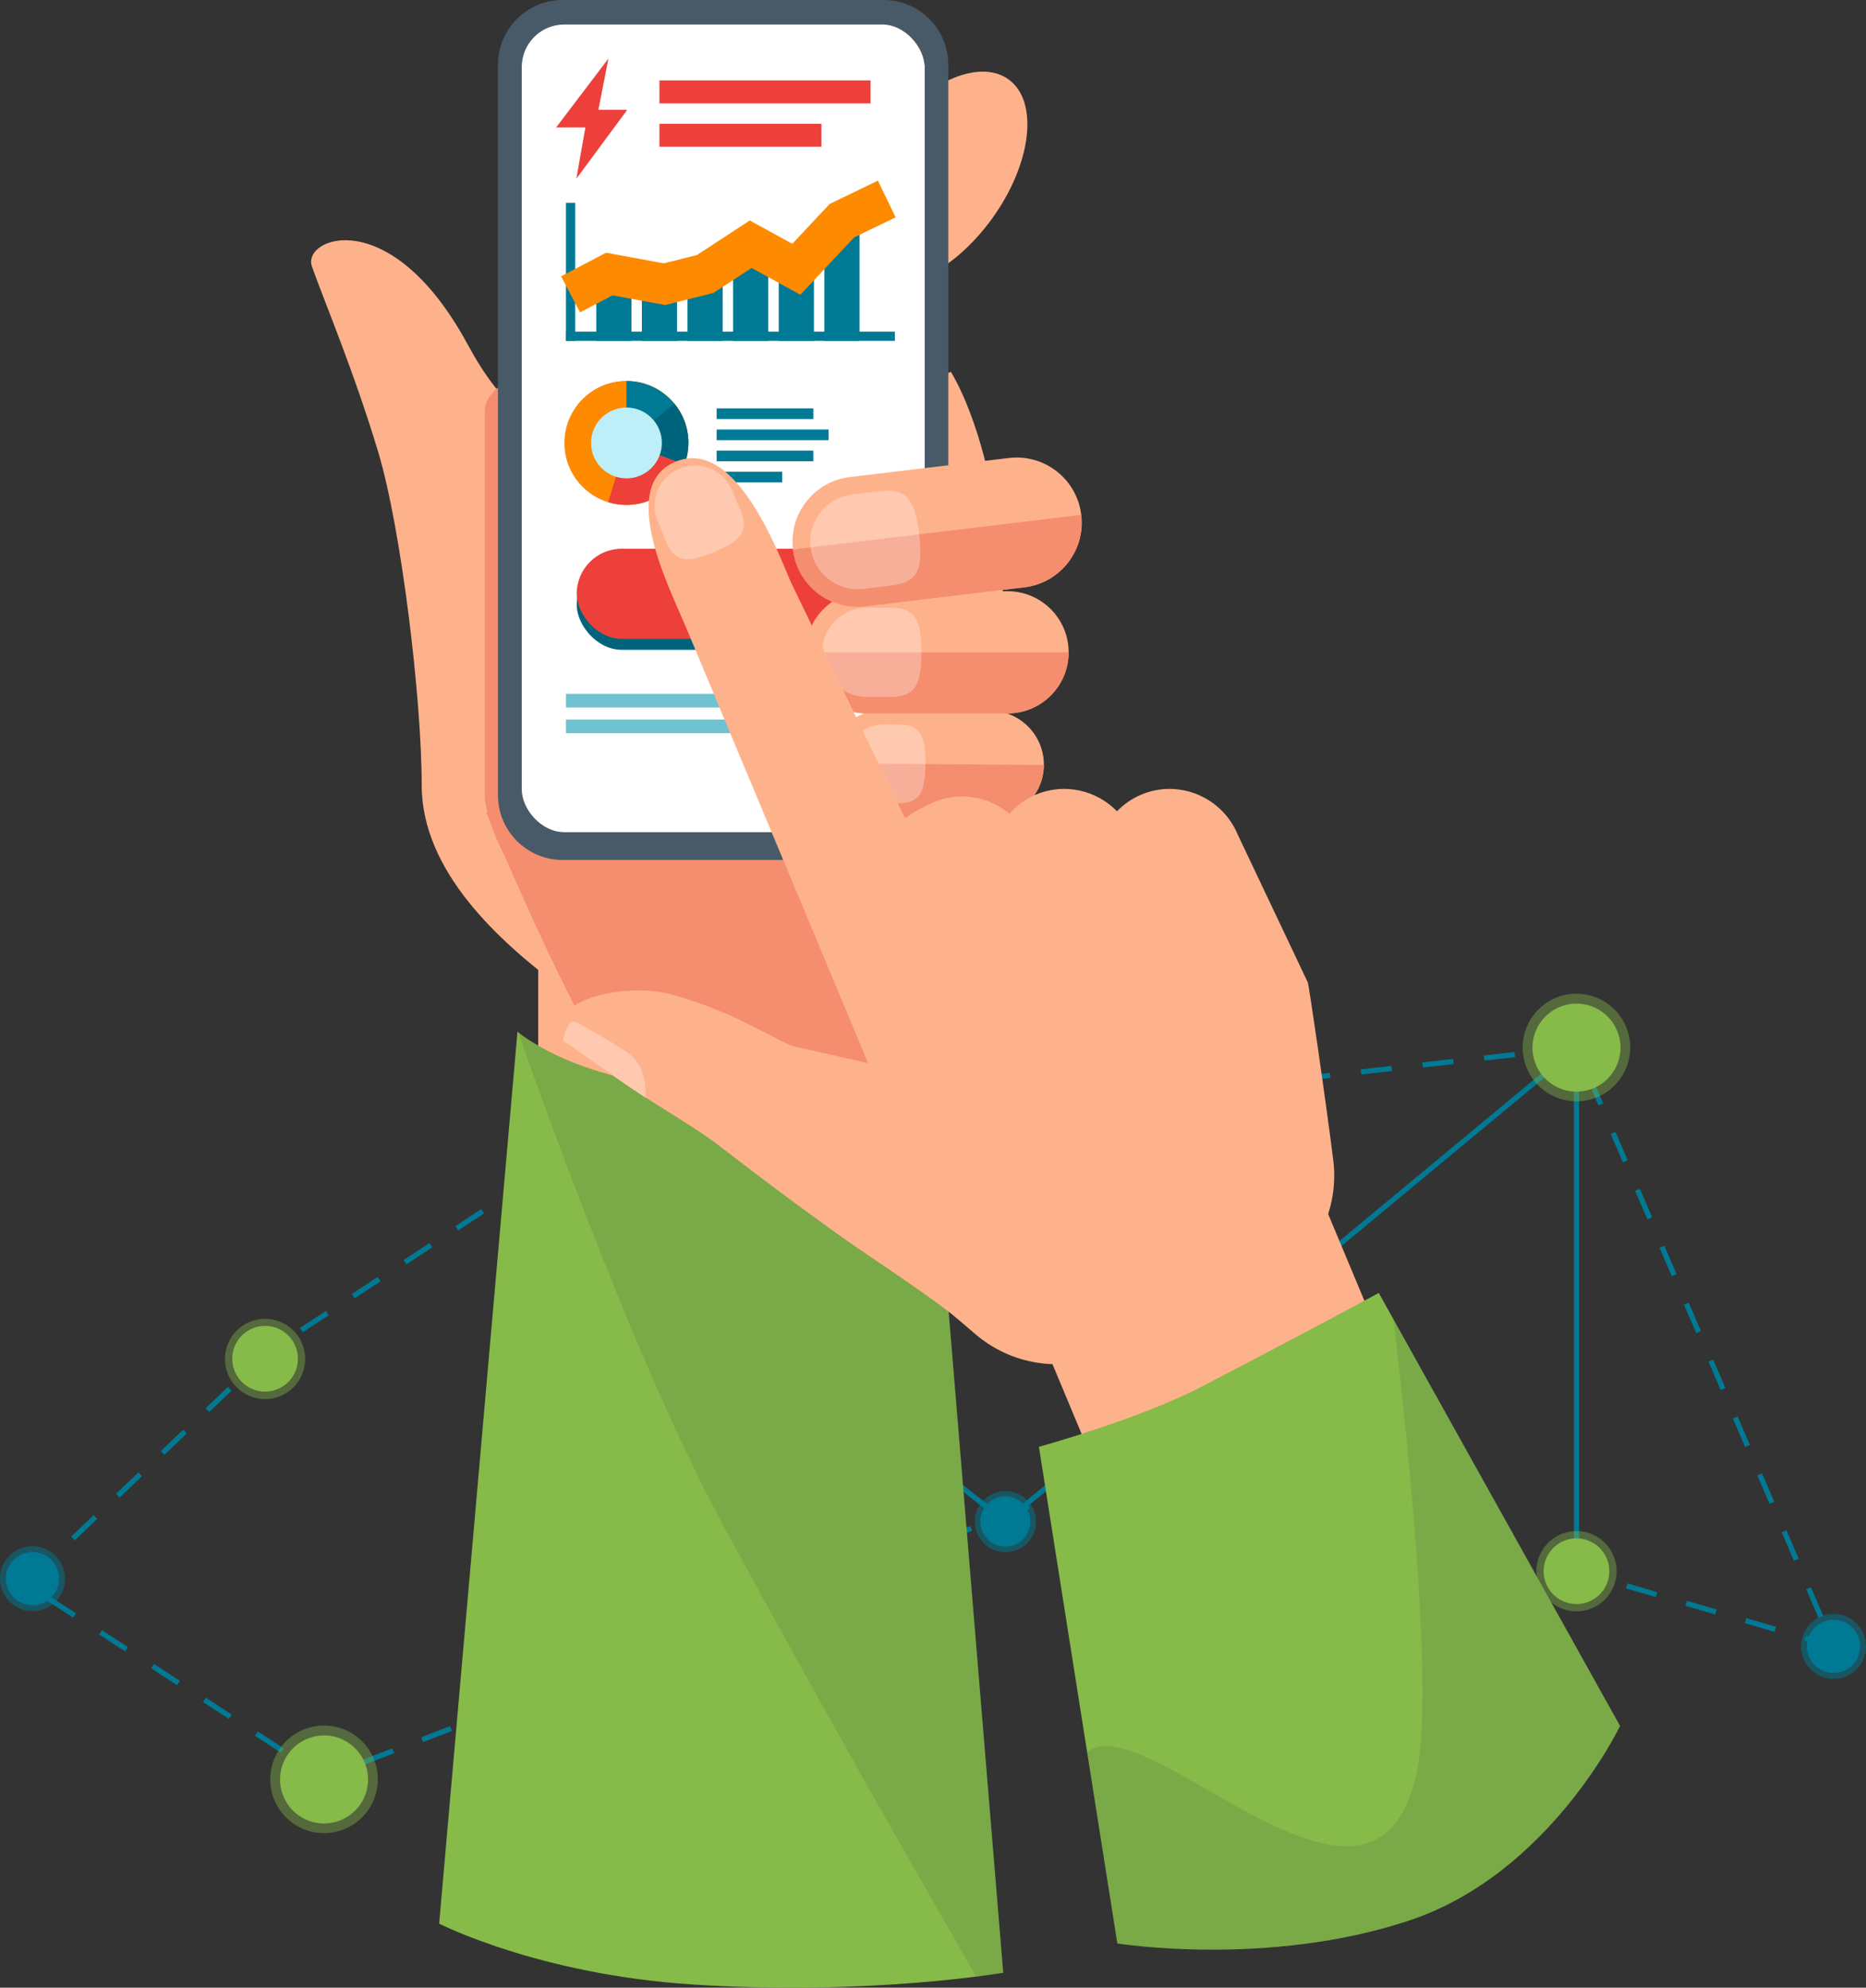 <?xml version="1.0" encoding="UTF-8" standalone="no"?>
<svg
   viewBox="0 0 1430.645 1523.689"
   version="1.1"
   id="svg63"
   sodipodi:docname="AdobeStock_420695010 [Converted]-hand2.svg"
   width="1430.645"
   height="1523.689"
   inkscape:version="1.4 (e7c3feb1, 2024-10-09)"
   xmlns:inkscape="http://www.inkscape.org/namespaces/inkscape"
   xmlns:sodipodi="http://sodipodi.sourceforge.net/DTD/sodipodi-0.dtd"
   xmlns="http://www.w3.org/2000/svg"
   xmlns:svg="http://www.w3.org/2000/svg">
  <rect x="0" y="0" width="1430.645" height="1523.689" fill="#333333" stroke="none"/>
  <sodipodi:namedview
     id="namedview63"
     pagecolor="#ffffff"
     bordercolor="#000000"
     borderopacity="0.25"
     inkscape:showpageshadow="2"
     inkscape:pageopacity="0.0"
     inkscape:pagecheckerboard="0"
     inkscape:deskcolor="#d1d1d1"
     inkscape:zoom="0.29606487"
     inkscape:cx="634.99597"
     inkscape:cy="1278.436"
     inkscape:window-width="1200"
     inkscape:window-height="1186"
     inkscape:window-x="0"
     inkscape:window-y="25"
     inkscape:window-maximized="0"
     inkscape:current-layer="svg63" />
  <defs
     id="defs3">
    <style
       id="style1">
      .cls-1 {
        fill: #f58d6f;
      }

      .cls-2 {
        opacity: .4;
      }

      .cls-2, .cls-3 {
        fill: #86ba49;
      }

      .cls-4 {
        fill: #fe8a00;
      }

      .cls-5, .cls-6 {
        fill: #007a94;
      }

      .cls-7, .cls-8, .cls-9 {
        fill: none;
        stroke-miterlimit: 10;
      }

      .cls-7, .cls-9 {
        stroke: #007a94;
        stroke-width: 3.96px;
      }

      .cls-10 {
        opacity: .3;
      }

      .cls-10, .cls-11 {
        fill: #fff;
      }

      .cls-8 {
        stroke: #fe8a00;
        stroke-width: 31.24px;
      }

      .cls-6 {
        opacity: .5;
      }

      .cls-9 {
        stroke-dasharray: 23.74;
      }

      .cls-12 {
        fill: #485967;
      }

      .cls-13 {
        fill: #00637c;
      }

      .cls-14 {
        clip-path: url(#clippath-1);
      }

      .cls-15 {
        clip-path: url(#clippath-2);
      }

      .cls-16 {
        fill: #110f3f;
        opacity: .1;
      }

      .cls-17 {
        fill: #ff8246;
      }

      .cls-18 {
        fill: #feb28b;
      }

      .cls-19 {
        fill: #6fc2d0;
      }

      .cls-20, .cls-21 {
        fill: #ed403b;
      }

      .cls-22 {
        fill: #86ba49;
      }

      .cls-23 {
        fill: #beeef7;
      }

      .cls-24 {
        clip-path: url(#clippath);
      }

      .cls-21 {
        fill-rule: evenodd;
      }
    </style>
    <clipPath
       id="clippath">
      <path
         class="cls-17"
         d="m 1665.46,339.54 c 0,-26.22 -21.26,-47.47 -47.47,-47.47 -26.21,0 -47.49,21.25 -47.49,47.47 0,26.22 21.26,47.48 47.49,47.48 26.23,0 47.47,-21.25 47.47,-47.48 z"
         id="path1" />
    </clipPath>
    <clipPath
       id="clippath-1">
      <path
         class="cls-22"
         d="m 1534.42,790.81 c 0,0 50.84,44.83 165.01,44.83 114.17,0 147.21,-52.65 147.21,-52.65 l 60.2,729.24 c 0,0 -103.62,17.88 -238.82,8.97 -117.93,-7.78 -193.65,-46.62 -193.65,-46.62 z"
         id="path2" />
    </clipPath>
    <clipPath
       id="clippath-2">
      <path
         class="cls-22"
         d="m 2194.76,991.12 c 0,0 -58.02,31.5 -136.89,72.36 -47.82,24.77 -123.68,45.59 -123.68,45.59 l 60.15,380.7 c 0,0 115.31,18.57 223.96,-17.64 107.38,-35.79 161.47,-149.08 161.47,-149.08 z"
         id="path3" />
    </clipPath>
  </defs>
  <g
     id="Layer_5"
     data-name="Layer 5"
     transform="translate(-1137.678)">
    <g
       id="g4">
      <polyline
         class="cls-9"
         points="1926.6 1154.58 1385.93 1362.55 1157.35 1213.97 1343.96 1035.85 1564.86 891.1 2346.35 803.08 2543.42 1262.05 2346.35 1204.43"
         id="polyline3" />
      <polyline
         class="cls-7"
         points="2346.35 1204.43 2346.35 803.09 1908.46 1166.33 1568.52 900.26"
         id="polyline4" />
    </g>
  </g>
  <g
     id="dots"
     transform="translate(-1137.678)">
    <g
       id="g13">
      <g
         id="g5">
        <circle
           class="cls-2"
           cx="2346.35"
           cy="803.09"
           r="41.24"
           transform="rotate(-31.72,2346.152,803.072)"
           id="circle4" />
        <path
           class="cls-3"
           d="m 2312.63,801.68 c -0.78,18.63 13.7,34.35 32.33,35.12 18.62,0.77 34.35,-13.7 35.12,-32.33 0.77,-18.62 -13.7,-34.35 -32.32,-35.12 -18.63,-0.78 -34.35,13.7 -35.12,32.32 z"
           id="path4" />
      </g>
      <g
         id="g6">
        <circle
           class="cls-2"
           cx="1386.13"
           cy="1364.06"
           r="41.24"
           transform="rotate(-54.22,1386.042,1364.036)"
           id="circle5" />
        <path
           class="cls-3"
           d="m 1352.4,1362.66 c -0.78,18.63 13.7,34.35 32.33,35.12 18.62,0.77 34.35,-13.7 35.12,-32.33 0.77,-18.62 -13.7,-34.35 -32.32,-35.12 -18.63,-0.78 -34.35,13.7 -35.12,32.32 z"
           id="path5" />
      </g>
      <g
         id="g7">
        <circle
           class="cls-2"
           cx="1566.26"
           cy="894.31"
           r="24.9"
           transform="rotate(-45,1566.262,894.303)"
           id="circle6" />
        <path
           class="cls-3"
           d="m 1545.91,893.46 c -0.47,11.24 8.27,20.74 19.51,21.2 11.24,0.46 20.74,-8.27 21.2,-19.51 0.47,-11.24 -8.27,-20.74 -19.51,-21.2 -11.25,-0.47 -20.74,8.27 -21.2,19.51 z"
           id="path6" />
      </g>
      <g
         id="g8">
        <circle
           class="cls-6"
           cx="1162.58"
           cy="1210.15"
           r="24.9"
           transform="rotate(-22.5,1162.586,1210.156)"
           id="circle7" />
        <path
           class="cls-5"
           d="m 1142.22,1209.3 c -0.47,11.24 8.27,20.74 19.51,21.2 11.24,0.46 20.74,-8.27 21.2,-19.51 0.47,-11.24 -8.27,-20.74 -19.51,-21.2 -11.25,-0.47 -20.74,8.27 -21.2,19.51 z"
           id="path7" />
      </g>
      <g
         id="g9">
        <circle
           class="cls-6"
           cx="2543.42"
           cy="1262.05"
           r="24.9"
           transform="rotate(-45,2543.415,1262.043)"
           id="circle8" />
        <path
           class="cls-5"
           d="m 2523.06,1261.2 c -0.47,11.24 8.27,20.74 19.51,21.2 11.24,0.46 20.74,-8.27 21.2,-19.51 0.47,-11.24 -8.27,-20.74 -19.51,-21.2 -11.25,-0.47 -20.74,8.27 -21.2,19.51 z"
           id="path8" />
      </g>
      <g
         id="g10">
        <circle
           class="cls-2"
           cx="2346.35"
           cy="1204.43"
           r="30.77"
           transform="rotate(-45,2346.351,1204.43)"
           id="circle9" />
        <path
           class="cls-3"
           d="m 2321.19,1203.38 c -0.58,13.9 10.22,25.63 24.12,26.21 13.89,0.57 25.63,-10.22 26.2,-24.12 0.58,-13.89 -10.22,-25.63 -24.12,-26.21 -13.9,-0.58 -25.63,10.22 -26.21,24.12 z"
           id="path9" />
      </g>
      <g
         id="g11">
        <circle
           class="cls-2"
           cx="1340.93"
           cy="1041.57"
           r="30.77"
           transform="rotate(-28.15,1341.2,1041.697)"
           id="circle10" />
        <path
           class="cls-3"
           d="m 1315.76,1040.52 c -0.58,13.9 10.22,25.63 24.12,26.21 13.89,0.57 25.63,-10.22 26.2,-24.12 0.58,-13.89 -10.22,-25.63 -24.12,-26.21 -13.9,-0.58 -25.63,10.22 -26.21,24.12 z"
           id="path10" />
      </g>
      <g
         id="g12">
        <circle
           class="cls-6"
           cx="1908.46"
           cy="1166.33"
           r="23.44"
           transform="rotate(-63.28,1908.611,1166.328)"
           id="circle11" />
        <path
           class="cls-5"
           d="m 1889.29,1165.53 c -0.44,10.59 7.79,19.53 18.38,19.97 10.59,0.44 19.53,-7.79 19.96,-18.38 0.44,-10.59 -7.79,-19.53 -18.37,-19.96 -10.59,-0.44 -19.53,7.79 -19.97,18.37 z"
           id="path11" />
      </g>
    </g>
  </g>
  <g
     id="hands"
     transform="translate(-1137.678)">
    <g
       id="g63">
      <path
         class="cls-18"
         d="m 1910.95,60.89 c 23.39,16.92 17.71,64.7 -12.69,106.72 -30.39,42.03 -74,62.38 -97.39,45.46 -23.38,-16.92 -17.71,-64.7 12.69,-106.73 30.39,-42.02 74,-62.38 97.39,-45.46 z"
         id="path13" />
      <path
         class="cls-18"
         d="m 1866.73,285.09 c 0,0 63.75,98.07 30.51,300.38 -10.34,62.93 -71.21,210.33 -104.79,210.33 -33.58,0 -170.52,1.48 -222.86,-37.39 -49.21,-36.54 -108.6,-90.38 -108.6,-156.55 0,-66.17 -15.67,-196.65 -33.39,-255.51 -18.8,-62.36 -40.77,-113.89 -50.76,-142.05 -7.92,-22.33 60.43,-49.16 119.38,59.71 24.22,44.73 58.58,85.08 133.99,80.65 75.42,-4.43 236.52,-59.56 236.52,-59.56 z"
         id="path14" />
      <rect
         class="cls-18"
         x="1550.32"
         y="719.11"
         width="271.37"
         height="176.37"
         id="rect14" />
      <path
         class="cls-1"
         d="m 1510.52,622.95 c 0,0 76.61,186.25 111.43,216.17 34.82,29.92 99.3,49.83 99.3,49.83 l 89.07,28.09 33.8,-395.85 -333.58,101.77 z"
         id="path15" />
      <g
         id="g45">
        <path
           class="cls-1"
           d="m 1509.4,610.52 c 0,16.63 22.32,76.11 49.75,76.11 h 247.25 c 27.43,0 49.75,-13.54 49.75,-30.17 V 315.27 c 0,-16.63 -22.33,-30.17 -49.75,-30.17 h -247.25 c -27.44,0 -49.75,13.54 -49.75,30.17 z"
           id="path16" />
        <g
           id="g44">
          <path
             class="cls-12"
             d="m 1815.21,659.19 c 27.31,0 49.53,-22.21 49.53,-49.54 V 49.54 C 1864.74,22.21 1842.52,0 1815.21,0 h -246.19 c -27.32,0 -49.55,22.21 -49.55,49.54 v 560.11 c 0,27.33 22.23,49.54 49.55,49.54 z"
             id="path17" />
          <rect
             class="cls-11"
             x="1537.71"
             y="49.53"
             width="308.8"
             height="537.66"
             id="rect17" />
          <g
             id="g43">
            <rect
               class="cls-11"
               x="1537.71"
               y="18.77"
               width="308.8"
               height="619.13"
               rx="32.61"
               ry="32.61"
               id="rect18" />
            <rect
               class="cls-13"
               x="1579.84"
               y="429.07"
               width="224.52"
               height="69.04"
               rx="34.52"
               ry="34.52"
               id="rect19" />
            <rect
               class="cls-20"
               x="1579.84"
               y="420.64"
               width="224.52"
               height="69.04"
               rx="34.52"
               ry="34.52"
               id="rect20" />
            <g
               id="g24">
              <rect
                 class="cls-5"
                 x="1687.13"
                 y="313.07"
                 width="74.12"
                 height="8.18"
                 id="rect21" />
              <rect
                 class="cls-5"
                 x="1687.13"
                 y="329.24"
                 width="85.8"
                 height="8.18"
                 id="rect22" />
              <rect
                 class="cls-5"
                 x="1687.13"
                 y="345.42"
                 width="74.12"
                 height="8.18"
                 id="rect23" />
              <rect
                 class="cls-5"
                 x="1687.13"
                 y="361.6"
                 width="50.25"
                 height="8.18"
                 id="rect24" />
            </g>
            <g
               id="g26">
              <rect
                 class="cls-20"
                 x="1643.25"
                 y="61.65"
                 width="161.88"
                 height="17.61"
                 id="rect25" />
              <rect
                 class="cls-20"
                 x="1643.25"
                 y="94.89"
                 width="124.21"
                 height="17.61"
                 id="rect26" />
            </g>
            <g
               id="g28">
              <rect
                 class="cls-19"
                 x="1571.61"
                 y="531.9"
                 width="229.86"
                 height="10.42"
                 id="rect27" />
              <rect
                 class="cls-19"
                 x="1571.61"
                 y="551.57"
                 width="176.37"
                 height="10.42"
                 id="rect28" />
            </g>
            <g
               id="g37">
              <g
                 id="g34">
                <rect
                   class="cls-5"
                   x="1594.82"
                   y="215.06"
                   width="26.98"
                   height="46.22"
                   id="rect29" />
                <rect
                   class="cls-5"
                   x="1629.8"
                   y="221.5"
                   width="26.98"
                   height="39.78"
                   id="rect30" />
                <rect
                   class="cls-5"
                   x="1664.77"
                   y="214.42"
                   width="26.98"
                   height="46.86"
                   id="rect31" />
                <rect
                   class="cls-5"
                   x="1699.75"
                   y="191.57"
                   width="26.98"
                   height="69.71"
                   id="rect32" />
                <rect
                   class="cls-5"
                   x="1734.73"
                   y="210.77"
                   width="26.99"
                   height="50.51"
                   id="rect33" />
                <rect
                   class="cls-5"
                   x="1769.7"
                   y="173.5"
                   width="26.98"
                   height="87.78"
                   id="rect34" />
              </g>
              <g
                 id="g36">
                <rect
                   class="cls-5"
                   x="1571.61"
                   y="155.47"
                   width="7.06"
                   height="105.81"
                   id="rect35" />
                <rect
                   class="cls-5"
                   x="1571.61"
                   y="254.22"
                   width="252.16"
                   height="7.07"
                   id="rect36" />
              </g>
              <polyline
                 class="cls-8"
                 points="1575.14 225.63 1604.81 210.06 1647.11 217.84 1678.26 210.06 1713.24 187.21 1748.22 206.41 1783.19 169.14 1817.54 152.54"
                 id="polyline36" />
            </g>
            <g
               id="g41">
              <path
                 class="cls-17"
                 d="m 1665.46,339.54 c 0,-26.22 -21.26,-47.47 -47.47,-47.47 -26.21,0 -47.49,21.25 -47.49,47.47 0,26.22 21.26,47.48 47.49,47.48 26.23,0 47.47,-21.25 47.47,-47.48 z"
                 id="path37" />
              <g
                 class="cls-24"
                 clip-path="url(#clippath)"
                 id="g40">
                <g
                   id="g39">
                  <rect
                     class="cls-4"
                     x="1563.06"
                     y="284.63"
                     width="109.85"
                     height="109.84"
                     id="rect37" />
                  <rect
                     class="cls-5"
                     x="1617.99"
                     y="284.63"
                     width="54.92"
                     height="54.91"
                     id="rect38" />
                  <polygon
                     class="cls-13"
                     points="1668.11,358.34 1617.99,339.54 1672.91,294.39 "
                     id="polygon38" />
                  <polygon
                     class="cls-20"
                     points="1601.62,392.42 1617.99,339.54 1668.11,358.34 1650.17,392.42 "
                     id="polygon39" />
                </g>
                <path
                   class="cls-23"
                   d="m 1645.12,339.55 c 0,-14.98 -12.15,-27.14 -27.14,-27.14 -14.99,0 -27.14,12.15 -27.14,27.14 0,14.99 12.15,27.14 27.14,27.14 14.99,0 27.14,-12.15 27.14,-27.14 z"
                   id="path39" />
              </g>
            </g>
            <g
               id="g42">
              <polygon
                 class="cls-21"
                 points="1618.6,84.18 1588.86,84.18 1579.56,136.98 "
                 id="polygon41" />
              <path
                 class="cls-21"
                 d="m 1604.14,44.89 -10.33,52.8 h -29.74 z"
                 id="path41" />
            </g>
          </g>
        </g>
      </g>
      <g
         id="g54">
        <g
           id="g47">
          <path
             class="cls-18"
             d="m 1938,586.47 c -0.19,22.86 -18.86,41.21 -41.73,41.02 l -81.4,-0.69 c -22.89,-0.19 -41.24,-18.85 -41.04,-41.71 v 0 c 0.18,-22.8 18.81,-41.2 41.71,-41 l 81.4,0.68 c 22.87,0.2 41.25,18.9 41.06,41.71 v 0 z"
             id="path45" />
          <path
             class="cls-1"
             d="m 1814.87,626.8 81.4,0.69 c 22.87,0.19 41.54,-18.15 41.73,-41.02 l -164.18,-1.38 c -0.19,22.87 18.15,41.52 41.04,41.71 z"
             id="path46" />
          <path
             class="cls-10"
             d="m 1825.97,615.73 -10.89,-0.09 c -16.71,-0.14 -30.13,-13.75 -29.99,-30.46 v 0 c 0.13,-16.66 13.76,-30.08 30.47,-29.94 l 10.89,0.09 c 16.68,0.14 20.93,8.25 20.75,30.37 -0.18,22.13 -4.55,30.17 -21.23,30.03 z"
             id="path47" />
        </g>
        <g
           id="g50">
          <path
             class="cls-18"
             d="m 1956.99,500.03 c 0,25.89 -20.96,46.86 -46.83,46.86 h -108.02 c -25.89,0 -46.84,-20.97 -46.84,-46.86 v 0 c 0,-25.84 20.95,-46.83 46.84,-46.83 h 108.02 c 25.87,0 46.83,20.99 46.83,46.83 z"
             id="path48" />
          <path
             class="cls-1"
             d="m 1802.14,546.89 h 108.02 c 25.87,0 46.83,-20.97 46.83,-46.86 H 1755.3 c 0,25.89 20.95,46.86 46.84,46.86 z"
             id="path49" />
          <path
             class="cls-10"
             d="m 1820.36,534.26 h -18.09 c -18.92,0 -34.21,-15.29 -34.21,-34.23 v 0 c 0,-18.85 15.29,-34.21 34.21,-34.21 h 18.09 c 18.9,0 23.76,9.15 23.76,34.21 0,25.06 -4.86,34.23 -23.76,34.23 z"
             id="path50" />
        </g>
        <g
           id="g53">
          <path
             class="cls-18"
             d="m 1966.67,394.69 c 3.28,27.39 -16.23,52.22 -43.6,55.51 l -121.95,14.62 c -27.39,3.28 -52.2,-16.24 -55.48,-43.63 v 0 c -3.28,-27.34 16.21,-52.21 43.6,-55.49 l 121.95,-14.62 c 27.37,-3.28 52.21,16.27 55.48,43.62 v 0 z"
             id="path51" />
          <path
             class="cls-1"
             d="m 1801.12,464.81 121.95,-14.62 c 27.36,-3.28 46.88,-28.12 43.6,-55.51 l -221.04,26.5 c 3.29,27.39 28.09,46.91 55.48,43.63 z"
             id="path52" />
          <path
             class="cls-10"
             d="m 1821.59,448.77 -21.94,2.63 c -20.02,2.4 -38.12,-11.81 -40.52,-31.83 v 0 c -2.39,-19.96 11.83,-38.13 31.85,-40.52 l 21.94,-2.63 c 19.97,-2.39 26.29,6.68 29.46,33.17 3.17,26.51 -0.82,36.79 -20.79,39.18 z"
             id="path53" />
        </g>
      </g>
      <g
         id="g56">
        <path
           class="cls-22"
           d="m 1534.42,790.81 c 0,0 50.84,44.83 165.01,44.83 114.17,0 147.21,-52.65 147.21,-52.65 l 60.2,729.24 c 0,0 -103.62,17.88 -238.82,8.97 -117.93,-7.78 -193.65,-46.62 -193.65,-46.62 z"
           id="path54" />
        <g
           class="cls-14"
           clip-path="url(#clippath-1)"
           id="g55">
          <path
             class="cls-16"
             d="m 1514.32,731.55 c 0,0 94.15,283.67 179.04,439.93 114.89,211.48 227.49,403.51 227.49,403.51 l 1.03,-178.77 -30.19,-664.67 h -377.36 z"
             id="path55" />
        </g>
      </g>
      <g
         id="g62">
        <path
           class="cls-18"
           d="m 2012.78,609.09 c -7.27,3.04 -13.54,7.44 -18.7,12.81 -15.71,-16.15 -40.17,-21.98 -62.03,-12.85 -8.13,3.4 -15.03,8.5 -20.48,14.75 -15.66,-13.12 -37.81,-17.3 -57.82,-8.94 -5.89,2.46 -17.59,8.52 -22.09,12.54 l -87.7,-181.24 c -12.04,-28.81 -43.86,-110.84 -88.51,-92.18 -44.65,18.65 -4.27,97.12 7.77,125.92 l 140.04,335.07 -58.43,-13.22 c -0.39,-0.19 -0.79,-0.37 -1.17,-0.52 -13.94,-5.72 -46.44,-26.95 -92.11,-39.21 -36.82,-9.89 -110.66,6.91 -70.8,41.65 35.78,31.18 80.98,53.54 107.91,74.32 34.86,26.89 81.67,61.97 113.19,83.27 23.06,15.59 44.83,30.3 61.56,43 4.54,3.43 12.68,10.32 21.74,18.15 27.5,23.8 66.15,29.97 99.71,15.94 l 116.87,-48.84 c 39.7,-16.59 63.52,-57.66 58.13,-100.34 -6.26,-49.58 -18.6,-133.91 -19.55,-136.19 l -53.72,-113.32 c -12.04,-28.82 -45.15,-42.55 -73.79,-30.58 v 0 z"
           id="path56" />
        <rect
           class="cls-18"
           x="1945.04"
           y="944.82"
           width="239.39"
           height="155.59"
           transform="rotate(-22.68,2065.019,1022.688)"
           id="rect56" />
        <path
           class="cls-10"
           d="m 1705.46,391.42 -6.5,-15.53 c -6.58,-15.77 -24.66,-23.19 -40.45,-16.6 v 0 c -15.73,6.58 -23.17,24.66 -16.58,40.43 l 6.5,15.54 c 6.58,15.75 15.89,16.63 36.78,7.9 20.9,-8.73 26.84,-15.98 20.25,-31.74 z"
           id="path57" />
        <path
           class="cls-10"
           d="m 1632.31,841.5 c 0,0 3.13,-23.79 -14.05,-34.97 -13.69,-8.92 -33.34,-20.45 -39.5,-23.23 -6.17,-2.78 -9.43,14.29 -9.43,14.29 l 62.99,43.91 z"
           id="path58" />
        <g
           id="g61">
          <path
             class="cls-22"
             d="m 2194.76,991.12 c 0,0 -58.02,31.5 -136.89,72.36 -47.82,24.77 -123.68,45.59 -123.68,45.59 l 60.15,380.7 c 0,0 115.31,18.57 223.96,-17.64 107.38,-35.79 161.47,-149.08 161.47,-149.08 z"
             id="path59" />
          <g
             class="cls-15"
             clip-path="url(#clippath-2)"
             id="g60">
            <path
               class="cls-16"
               d="m 2190.07,884.7 c 0,0 54.2,384.26 33.47,475.79 -39.54,174.66 -275.75,-140.22 -262.76,30.92 6.59,86.83 -11.66,137.54 -11.66,137.54 l 602.29,35.87 70.91,-204.44 -432.26,-475.68 z"
               id="path60" />
          </g>
        </g>
      </g>
    </g>
  </g>
</svg>
